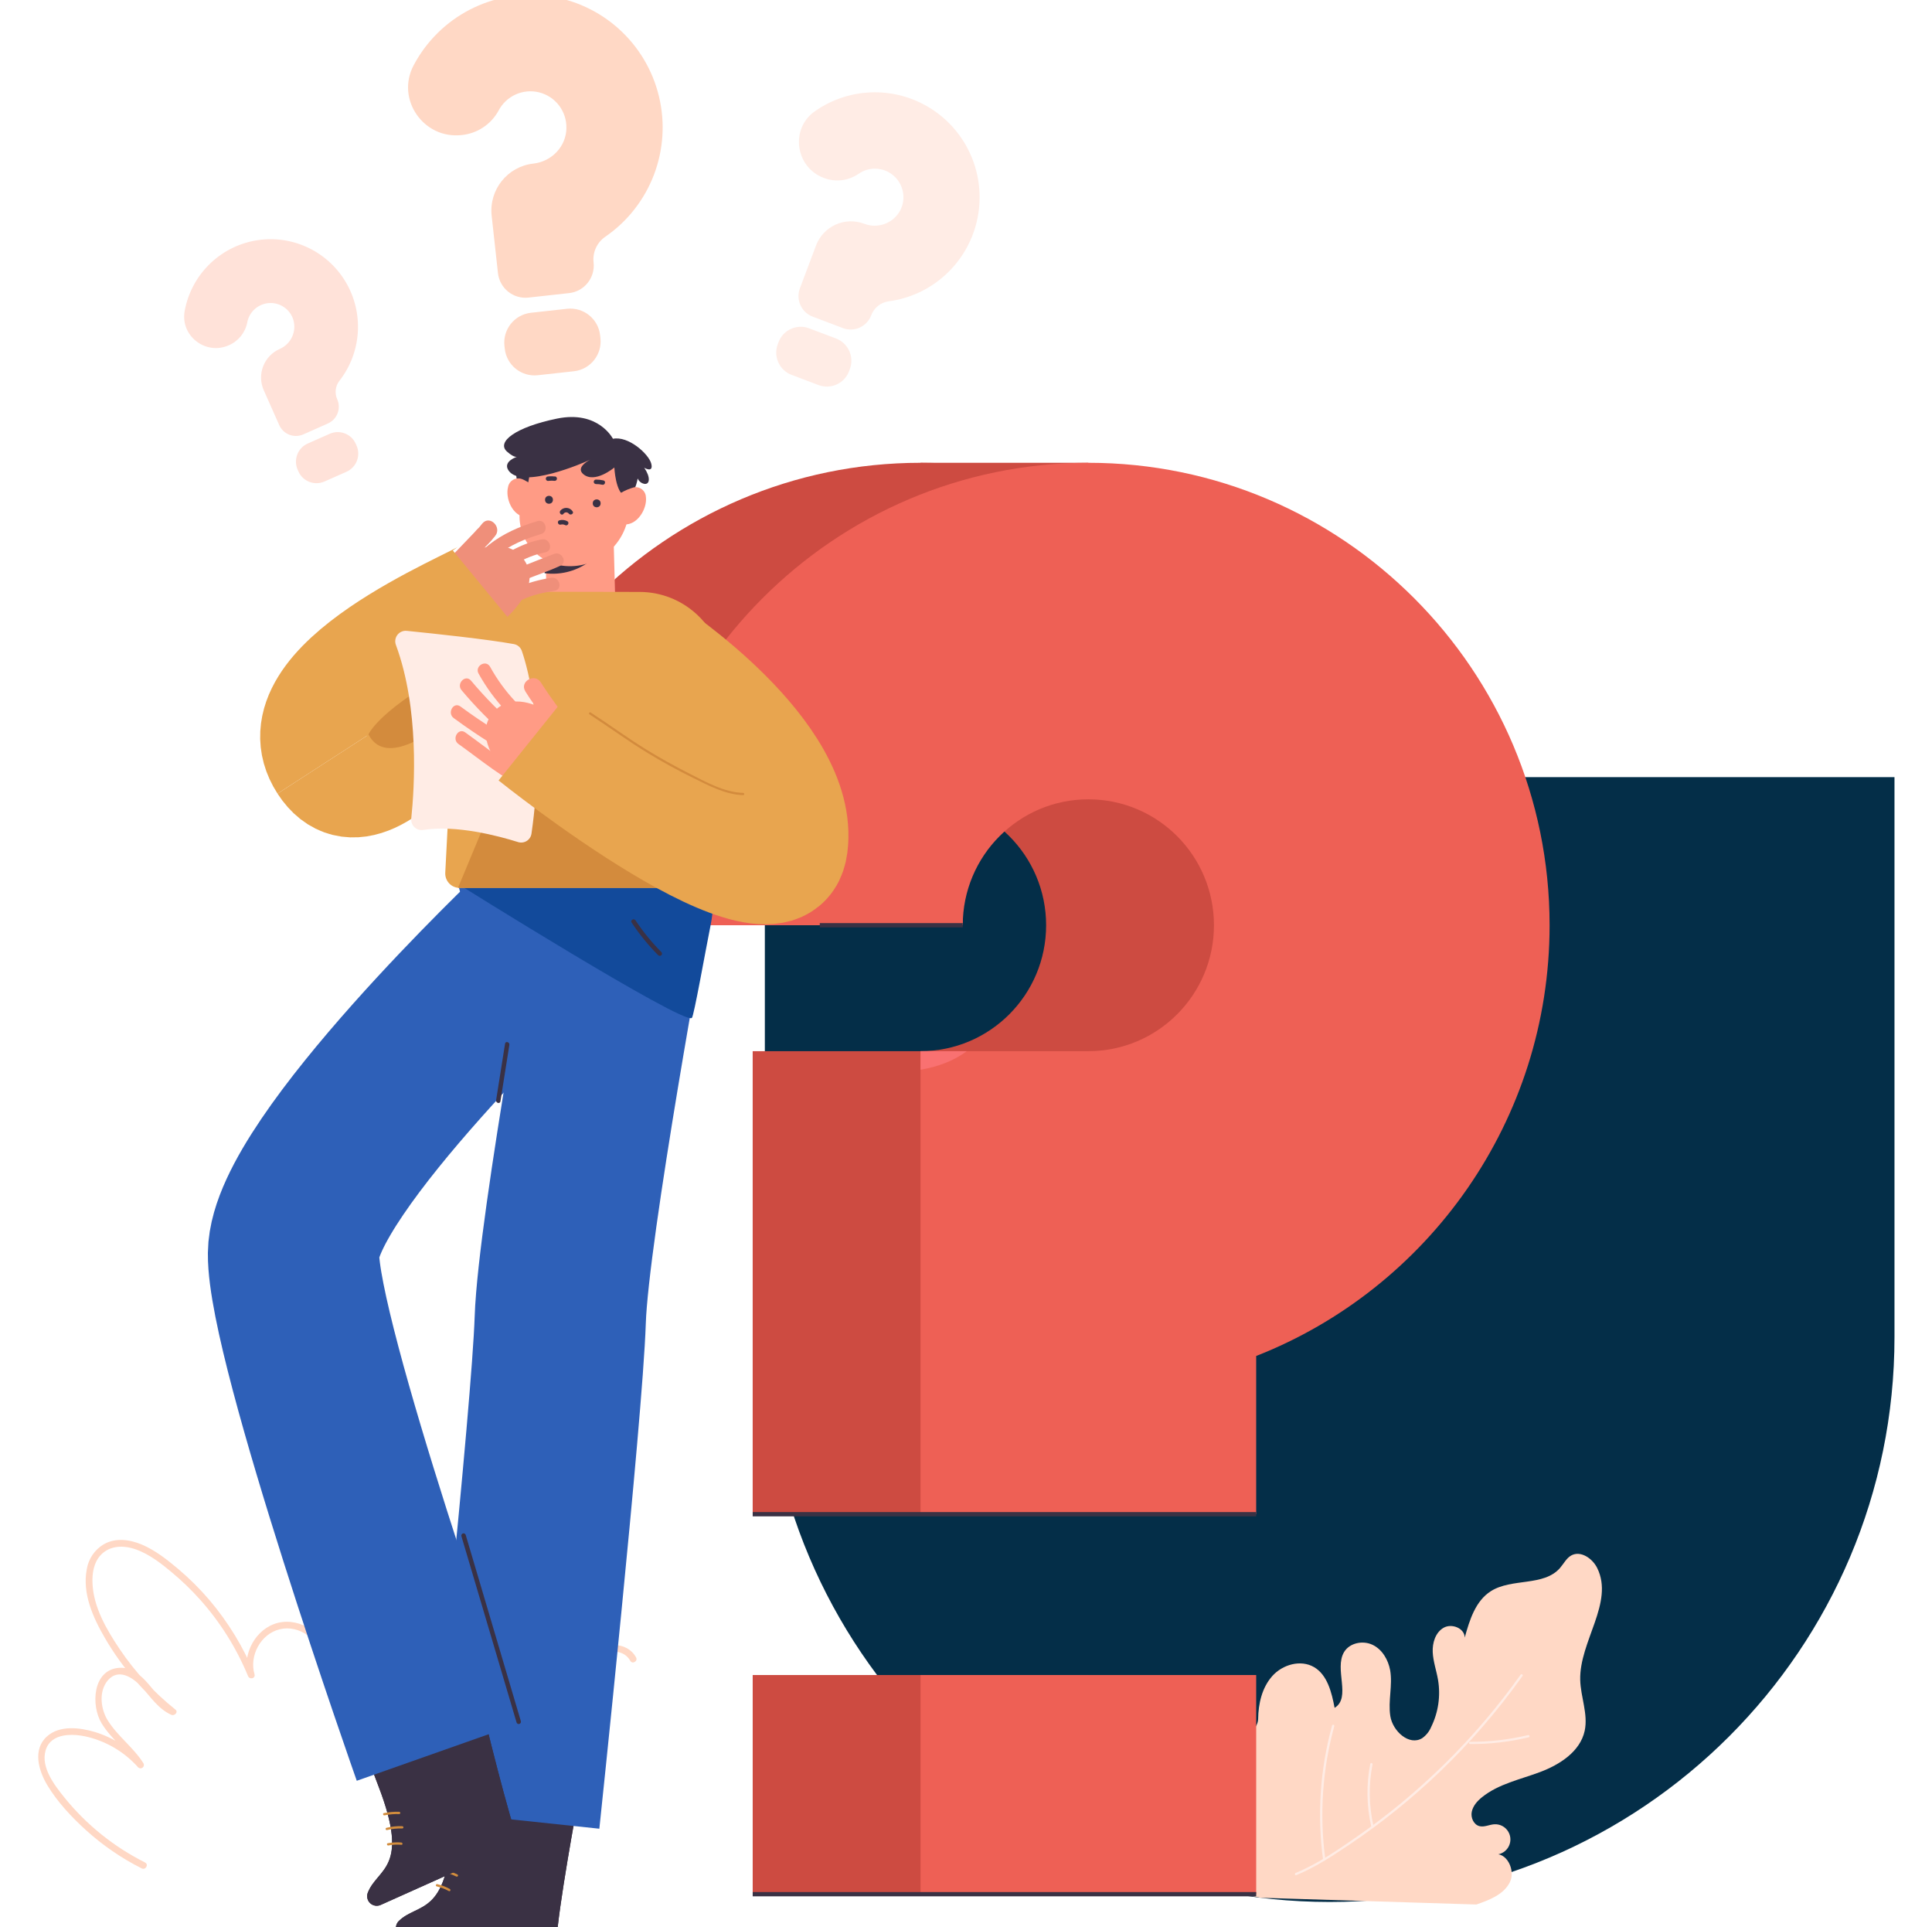 <svg width="379" height="378" viewBox="0 0 379 378" fill="none" xmlns="http://www.w3.org/2000/svg">
<g clip-path="url(#clip0_1786_4027)">
<path d="M150.039 152.422H371.641V262.229C371.641 323.422 322.033 373.03 260.84 373.03C199.646 373.03 150.039 323.422 150.039 262.229V152.422Z" fill="#042E48"/>
<path d="M97.399 123.772C97.399 123.772 73.932 166.452 63.256 149.948" stroke="#E8A54F" stroke-width="21"/>
<path d="M92.061 116.819L72.522 126.328C72.522 126.328 65.846 152.825 81.302 145.415C97.394 137.684 92.061 116.819 92.061 116.819Z" fill="#D38B3D"/>
<path d="M28.463 365.286C22.353 362.224 16.966 357.89 12.66 352.574C10.716 350.163 7.972 346.643 8.947 343.308C9.965 339.788 14.416 339.973 17.226 340.668C21.05 341.614 24.5 343.699 27.12 346.648C27.357 346.866 27.716 346.881 27.971 346.685C28.227 346.489 28.305 346.137 28.156 345.851C26.198 342.727 23.099 340.549 21.154 337.447C19.745 335.207 19.32 331.727 21.154 329.562C23.2 327.151 26.031 328.959 27.682 330.768C29.504 332.757 31.058 335.19 33.608 336.325C34.227 336.602 35.044 335.801 34.407 335.291C30.175 331.913 26.483 327.907 23.459 323.411C20.891 319.574 18.327 315.222 18.143 310.484C18.064 308.578 18.384 306.497 19.715 305.036C21.554 303.021 24.368 303.043 26.76 303.919C29.354 304.869 31.619 306.638 33.722 308.394C35.711 310.055 37.578 311.86 39.306 313.792C43.237 318.208 46.398 323.255 48.656 328.722C48.968 329.483 50.17 329.21 49.925 328.37C48.858 324.735 51.145 320.45 54.872 319.548C58.73 318.593 62.73 321.647 63.309 325.461C63.41 326.117 64.437 326.06 64.578 325.461C65.144 323.068 65.754 320.406 67.606 318.654C69.393 316.96 71.996 316.78 74.244 317.48C79.485 319.09 81.667 324.678 83.436 329.36C83.532 329.669 83.837 329.863 84.157 329.819C84.478 329.776 84.72 329.507 84.731 329.184C85.069 325.541 85.407 321.704 87.15 318.404C88.567 315.733 91.1 313.33 94.195 312.939C97.685 312.499 100.714 314.804 102.953 317.233C105.317 319.861 107.331 322.785 108.945 325.932C110.8 329.489 112.173 333.279 113.027 337.201C113.181 337.914 114.405 337.773 114.318 337.025C113.905 333.421 113.277 328.511 116.113 325.664C118.027 323.741 122.101 322.949 123.641 325.73C124.05 326.473 125.187 325.809 124.778 325.065C122.992 321.836 118.54 322.131 115.915 324.102C112.026 327.023 112.513 332.761 113.001 337.025L114.318 336.849C112.645 329.25 109.05 321.717 103.664 316.041C101.315 313.564 98.168 311.346 94.599 311.579C91.35 311.79 88.576 313.88 86.785 316.498C84.261 320.19 83.84 324.859 83.436 329.184L84.731 329.008C82.716 323.688 80.13 317.51 74.016 316.045C71.553 315.456 68.897 315.816 66.939 317.506C64.744 319.402 63.972 322.399 63.331 325.114H64.6C63.906 320.569 59.042 317.194 54.543 318.28C50.153 319.367 47.414 324.441 48.678 328.726L49.947 328.374C47.77 323.078 44.774 318.159 41.071 313.797C39.191 311.597 37.136 309.555 34.925 307.69C32.73 305.85 30.43 304.029 27.787 302.92C25.399 301.917 22.656 301.556 20.325 302.893C18.574 303.947 17.37 305.715 17.028 307.734C16.102 312.521 18.244 317.251 20.593 321.281C23.936 327.02 28.307 332.091 33.485 336.241L34.28 335.203C30.254 333.412 28.375 326.79 23.393 327.107C18.152 327.446 17.805 334.495 19.93 337.988C21.874 341.178 25.039 343.374 27.01 346.542L28.042 345.741C25.511 342.902 22.253 340.811 18.622 339.696C15.645 338.816 11.712 338.305 9.197 340.576C6.37 343.132 7.564 347.25 9.254 350.08C11.225 353.38 14.004 356.345 16.831 358.915C20.131 361.913 23.823 364.447 27.805 366.448C28.56 366.826 29.227 365.691 28.468 365.308L28.463 365.286Z" fill="#FFD8C5"/>
<path d="M247.287 372.207C226.918 368.137 222.428 366.813 221.203 360.873C219.978 354.933 246.729 343.22 246.808 337.152C246.848 334.129 247.563 330.992 249.582 328.722C251.602 326.451 255.153 325.448 257.765 326.962C260.377 328.475 261.242 331.921 261.808 334.957C265.122 332.946 261.672 327.327 263.674 324.005C264.762 322.205 267.348 321.69 269.248 322.592C271.149 323.494 272.321 325.514 272.708 327.586C273.221 330.548 272.269 333.61 272.738 336.576C273.208 339.541 276.443 342.472 278.998 340.901C279.777 340.347 280.386 339.585 280.754 338.701C282.158 335.839 282.628 332.606 282.097 329.461C281.786 327.644 281.145 325.879 281.057 324.04C280.969 322.201 281.597 320.159 283.195 319.248C284.792 318.338 287.321 319.336 287.334 321.18C288.282 317.735 289.45 313.973 292.47 312.068C296.575 309.471 302.83 311.187 306.026 307.527C306.754 306.691 307.268 305.613 308.22 305.076C310.073 304.046 312.395 305.643 313.33 307.549C316.666 314.334 309.818 321.91 309.99 329.474C310.073 332.836 311.57 336.18 310.867 339.462C309.99 343.523 305.982 346.102 302.088 347.558C298.194 349.015 293.958 349.877 290.727 352.482C289.806 353.221 288.972 354.158 288.721 355.316C288.471 356.473 289.081 357.863 290.223 358.158C291.18 358.4 292.15 357.854 293.133 357.793C294.261 357.72 295.333 358.294 295.898 359.275C296.464 360.256 296.425 361.474 295.798 362.417C295.172 363.36 294.065 363.865 292.944 363.72C295.53 363.051 297.395 366.826 296.166 369.207C294.937 371.587 292.167 372.647 289.621 373.527" fill="#FFD8C5"/>
<path d="M213.5 296.967H147.654V206.163H180.577C194.185 206.163 205.217 195.105 205.217 181.465C205.217 167.825 194.185 156.768 180.577 156.768C166.969 156.768 155.938 167.825 155.938 181.465H90.092C90.092 131.454 130.684 90.767 180.577 90.767C230.471 90.767 271.058 131.454 271.058 181.465C271.058 219.838 247.161 252.746 213.5 265.946V296.967Z" fill="#CD4B41"/>
<path d="M180.58 90.767H213.503V149.187H180.58V90.767Z" fill="#CD4B41"/>
<path d="M147.656 328.52H213.502V371.504H147.656L147.656 328.52Z" fill="#CD4B41"/>
<path d="M246.424 296.967H180.578V206.163H213.501C227.109 206.163 238.141 195.105 238.141 181.465C238.141 167.825 227.109 156.768 213.501 156.768C199.893 156.768 188.862 167.825 188.862 181.465H123.016C123.016 131.454 163.607 90.767 213.501 90.767C263.395 90.767 303.982 131.454 303.982 181.465C303.982 219.838 280.084 252.746 246.424 265.946V296.967Z" fill="#EE6055"/>
<path d="M142.365 125.479L135.205 181.465H188.865C188.865 181.19 188.865 180.912 188.865 180.634C189.103 175.169 187.562 169.775 184.475 165.264C168.988 143.053 142.378 125.479 142.374 125.479L142.365 125.479Z" fill="#EE6055"/>
<path d="M189.636 206.163H180.58V209.815C183.951 209.212 187.112 208.086 189.636 206.163Z" fill="#F97171"/>
<path d="M160.816 181.466H188.862" stroke="#3A3144" stroke-width="0.84"/>
<path d="M113.959 350.097C113.959 350.097 110.448 368.683 109.416 377.848C109.282 379.075 108.246 380.003 107.015 380H79.553C78.787 380.001 78.097 379.536 77.807 378.825C77.518 378.114 77.688 377.298 78.236 376.761C82.011 373.092 87.718 375.921 88.635 358.721C89.298 346.291 91.089 333.791 91.089 333.791" fill="#3A3144"/>
<path d="M113.959 350.097C113.959 350.097 110.448 368.683 109.416 377.848C109.282 379.075 108.246 380.003 107.015 380H79.553C78.787 380.001 78.097 379.536 77.807 378.825C77.518 378.114 77.688 377.298 78.236 376.761C82.011 373.092 87.718 375.921 88.635 358.721C89.298 346.291 91.089 333.791 91.089 333.791" fill="#3A3144"/>
<path d="M90.329 364.821C89.422 364.377 88.466 364.043 87.48 363.826C87.204 363.765 87.089 364.192 87.366 364.266C88.314 364.474 89.235 364.793 90.11 365.217C90.36 365.34 90.584 364.962 90.329 364.838V364.821Z" fill="#D18C3D"/>
<path d="M89.743 367.641C88.803 367.185 87.806 366.856 86.78 366.664C86.503 366.611 86.385 367.034 86.661 367.104C87.653 367.286 88.616 367.601 89.523 368.041C89.778 368.16 89.998 367.782 89.743 367.659V367.641Z" fill="#D18C3D"/>
<path d="M88.276 370.501C87.492 370.061 86.649 369.735 85.774 369.533C85.502 369.467 85.383 369.894 85.66 369.973C86.498 370.168 87.304 370.479 88.056 370.897C88.159 370.944 88.28 370.905 88.337 370.807C88.393 370.71 88.367 370.585 88.276 370.519V370.501Z" fill="#D18C3D"/>
<path d="M122.469 175.966C122.469 175.966 110.494 240.779 109.901 258.902C109.309 277.026 100.867 356.896 100.867 356.896" stroke="#2E60B8" stroke-width="33.6"/>
<path d="M93.905 332.234C93.905 332.234 98.295 350.635 101.06 359.421C101.436 360.598 100.869 361.87 99.743 362.374L74.674 373.612C73.974 373.928 73.153 373.786 72.6 373.254C72.047 372.721 71.872 371.905 72.158 371.192C74.107 366.299 80.464 366.545 74.296 350.463C69.836 338.847 66.394 326.703 66.394 326.703" fill="#3A3144"/>
<path d="M93.905 332.234C93.905 332.234 98.295 350.635 101.06 359.421C101.436 360.598 100.869 361.87 99.743 362.374L74.674 373.612C73.974 373.928 73.153 373.786 72.6 373.254C72.047 372.721 71.872 371.905 72.158 371.192C74.107 366.299 80.464 366.545 74.296 350.463C69.836 338.847 66.394 326.703 66.394 326.703" fill="#3A3144"/>
<path d="M78.313 355.338C77.303 355.309 76.292 355.398 75.302 355.602C75.03 355.659 75.144 356.086 75.421 356.042C76.371 355.844 77.343 355.76 78.313 355.791C78.594 355.791 78.594 355.351 78.313 355.351V355.338Z" fill="#D18C3D"/>
<path d="M78.92 358.158C77.875 358.128 76.832 358.237 75.816 358.484C75.695 358.515 75.622 358.64 75.654 358.761C75.685 358.883 75.809 358.955 75.93 358.924C76.909 358.688 77.914 358.584 78.92 358.616C79.041 358.616 79.139 358.517 79.139 358.396C79.139 358.274 79.041 358.176 78.92 358.176V358.158Z" fill="#D18C3D"/>
<path d="M78.748 361.366C77.851 361.289 76.948 361.338 76.066 361.512C75.789 361.569 75.908 361.991 76.184 361.952C77.028 361.787 77.891 361.742 78.748 361.82C79.029 361.846 79.024 361.406 78.748 361.38V361.366Z" fill="#D18C3D"/>
<path d="M105.749 183.257C105.749 183.257 57.765 228.683 57.581 245.887C57.397 263.091 85.829 343.67 85.829 343.67" stroke="#2E60B8" stroke-width="33.6"/>
<ellipse cx="113.965" cy="167.755" rx="24.754" ry="24.812" fill="#2E60B8"/>
<path d="M89.846 173.374C89.846 173.374 133.967 200.984 135.723 199.646C136.113 199.352 138.357 186.653 139.41 181.395C140.464 176.137 139.792 170.597 137.408 168.591" fill="#124A9B"/>
<path d="M113.611 104.377L113.945 116.82" stroke="#FF9B85" stroke-width="13.44"/>
<path d="M115.252 110.404C112.791 112.096 109.791 112.814 106.832 112.419L106.6 107.055L107.381 107.117" fill="#3A3144"/>
<path d="M110.955 111.013C108.372 110.821 105.971 109.608 104.28 107.641C102.59 105.674 101.748 103.115 101.941 100.526L102.48 93.233C102.916 87.339 108.036 82.916 113.916 83.353C119.796 83.79 124.209 88.922 123.773 94.815L123.369 100.283C122.896 106.681 117.338 111.485 110.955 111.013V111.013Z" fill="#FF9B85"/>
<path d="M103.94 91.766C103.848 91.872 104.028 95.405 102.777 95.898C101.526 96.391 101.096 93.02 101.275 92.087" fill="#3A3144"/>
<path d="M127.759 90.943C127.281 89.043 123.255 85.43 120.239 86.059C120.239 86.059 117.412 80.427 109.265 82.099C101.118 83.771 97.329 86.675 99.463 88.576C101.026 89.967 101.526 89.544 101.526 89.544C101.526 89.544 98.453 90.486 99.805 92.338C102.439 95.964 114.449 90.825 115.797 90.138C115.2 90.451 112.974 91.744 114.414 92.985C116.675 94.93 120.516 91.691 120.516 91.691C120.516 91.691 120.757 96.712 122.614 97.235C124.471 97.759 125.094 93.843 125.094 93.843C125.335 94.418 125.861 94.824 126.477 94.908C127.478 94.991 127.649 93.588 126.381 91.74C126.376 91.753 128.238 92.84 127.759 90.943Z" fill="#3A3144"/>
<path d="M99.671 95.498C99.091 97.662 100.483 101.218 103.183 101.429L104.377 95.335C104.456 94.925 102.573 93.971 102.239 93.909C101.687 93.745 101.091 93.824 100.6 94.127C100.11 94.431 99.772 94.929 99.671 95.498Z" fill="#FF9B85"/>
<path d="M126.713 97.504C126.972 99.734 125.072 103.057 122.381 102.854C122.381 102.854 120.625 97.715 121.691 96.725C122.549 96.216 123.47 95.823 124.431 95.559C124.996 95.485 125.567 95.655 126.001 96.025C126.436 96.395 126.695 96.932 126.713 97.504Z" fill="#FF9B85"/>
<path d="M146.244 169.805L141.925 130.874C140.994 122.471 133.916 116.109 125.481 116.094L104.95 116.054C91.399 116.032 88.01 122.465 88.686 134.389C88.956 138.751 88.918 143.127 88.572 147.484L87.347 171.174C87.308 171.946 87.586 172.7 88.117 173.261C88.648 173.822 89.386 174.139 90.157 174.139H142.364C143.786 174.152 145.104 173.391 145.805 172.151C146.195 171.435 146.348 170.614 146.244 169.805Z" fill="#E8A54F"/>
<path d="M84.893 112.547L92.86 126.025C92.86 126.025 107.921 117.379 102.847 109.863C97.772 102.348 84.893 112.547 84.893 112.547Z" fill="#EF8F7A"/>
<path d="M105.407 102.216C101.957 103.223 98.656 104.671 95.825 106.915C93.987 108.461 92.364 110.246 90.996 112.221C89.986 113.585 92.273 114.905 93.27 113.541C94.475 111.827 95.898 110.277 97.501 108.93C100.021 106.906 103.041 105.648 106.114 104.754C107.738 104.279 107.049 101.732 105.416 102.207L105.407 102.216Z" fill="#EF8F7A"/>
<path d="M106.255 105.789C101.865 106.639 98.498 109.041 94.841 111.408C93.423 112.324 94.74 114.607 96.158 113.688C99.67 111.439 102.8 109.142 106.957 108.333C108.621 108.011 107.914 105.464 106.259 105.789H106.255Z" fill="#EF8F7A"/>
<path d="M108.586 108.666C108.493 108.721 108.392 108.764 108.288 108.794L107.537 109.089L105.426 109.903C103.692 110.576 101.962 111.271 100.264 112.037C98.762 112.714 93.271 114.945 95.167 117.489C96.172 118.835 98.459 117.519 97.441 116.169C97.344 116.041 97.494 116.419 97.485 116.507C97.485 116.296 97.432 116.67 97.432 116.727C97.432 116.961 97.406 116.657 97.489 116.657C97.445 116.657 97.353 116.798 97.564 116.6C97.931 116.278 98.331 115.996 98.758 115.759C100.057 115.021 101.403 114.369 102.788 113.806C105.136 112.807 107.616 112.046 109.912 110.959C111.444 110.233 110.11 107.958 108.595 108.68L108.586 108.666Z" fill="#EF8F7A"/>
<path d="M108.119 113.326C105.822 113.669 103.579 114.305 101.443 115.218C100.174 115.764 99.102 116.685 98.37 117.858C97.089 119.686 95.217 121.013 93.071 121.616C91.451 122.1 92.141 124.647 93.774 124.159C95.862 123.56 97.762 122.431 99.287 120.881C100.446 119.68 100.867 118.404 102.36 117.669C104.331 116.696 106.644 116.212 108.804 115.86C110.472 115.588 109.765 113.044 108.106 113.313L108.119 113.326Z" fill="#EF8F7A"/>
<path d="M94.621 102.665C94.424 102.898 94.231 103.14 94.042 103.377C93.603 103.923 94.165 103.281 94.016 103.408C93.666 103.743 93.333 104.095 93.019 104.464C92.242 105.283 91.456 106.097 90.675 106.911C89.064 108.578 87.449 110.242 85.846 111.927C84.244 113.612 86.772 116.067 88.326 114.417C89.88 112.767 91.535 111.069 93.155 109.401C93.942 108.586 94.725 107.77 95.504 106.955C95.82 106.62 96.153 106.295 96.456 105.943C96.597 105.78 96.728 105.608 96.86 105.437C96.645 105.71 96.882 105.437 97.106 105.155C98.559 103.435 96.088 100.935 94.621 102.665Z" fill="#EF8F7A"/>
<path d="M63.258 149.948C52.846 133.853 92.924 118.184 95.496 116.068" stroke="#E8A54F" stroke-width="21"/>
<path d="M98.637 153.01L89.857 174.108C89.962 174.122 90.068 174.13 90.174 174.13H142.363L106.6 149.952L98.637 153.01Z" fill="#D38B3D"/>
<path d="M79.797 123.727C85.179 124.269 95.6 125.377 100.806 126.323C101.533 126.455 102.132 126.973 102.369 127.674C103.629 131.339 107.097 143.809 104.261 163.499C104.174 164.093 103.832 164.618 103.325 164.936C102.818 165.255 102.198 165.334 101.627 165.154C97.729 163.931 89.533 161.761 83.041 162.773C82.416 162.877 81.779 162.685 81.316 162.252C80.853 161.82 80.616 161.196 80.675 160.565C81.329 154.29 82.264 139.004 77.677 126.521C77.415 125.854 77.52 125.098 77.954 124.527C78.387 123.956 79.085 123.653 79.797 123.727Z" fill="#FFECE5"/>
<path d="M112.329 100.285C112.067 99.886 111.631 99.636 111.155 99.612C110.679 99.588 110.22 99.792 109.919 100.162C109.572 100.602 110.187 101.227 110.538 100.782C110.647 100.606 110.836 100.495 111.042 100.485C111.249 100.474 111.447 100.566 111.574 100.729C111.903 101.169 112.663 100.729 112.329 100.289V100.285Z" fill="#3A3144"/>
<path d="M109.995 102.894C110.281 102.813 110.587 102.844 110.851 102.982C111.347 103.26 111.79 102.498 111.29 102.226C110.821 101.97 110.273 101.905 109.758 102.045C109.209 102.177 109.437 103.026 109.99 102.894H109.995Z" fill="#3A3144"/>
<ellipse cx="117.052" cy="98.719" rx="0.773" ry="0.774" fill="#3A3144"/>
<ellipse cx="107.694" cy="98.023" rx="0.773" ry="0.774" fill="#3A3144"/>
<path d="M118.378 94.222C117.897 94.11 117.405 94.056 116.912 94.059C116.669 94.059 116.473 94.256 116.473 94.499C116.473 94.742 116.669 94.939 116.912 94.939C117.327 94.934 117.741 94.979 118.145 95.071C118.694 95.198 118.927 94.349 118.378 94.222Z" fill="#3A3144"/>
<path d="M108.819 93.461C108.348 93.395 107.869 93.395 107.397 93.461C107.246 93.502 107.128 93.622 107.088 93.774C107.049 93.926 107.093 94.088 107.205 94.198C107.316 94.309 107.479 94.352 107.63 94.31C108.025 94.257 108.425 94.257 108.819 94.31C109.062 94.31 109.258 94.113 109.258 93.87C109.258 93.627 109.062 93.43 108.819 93.43V93.461Z" fill="#3A3144"/>
<path d="M93.263 136.888C93.384 136.888 93.482 136.789 93.482 136.668C93.482 136.546 93.384 136.448 93.263 136.448C93.141 136.448 93.043 136.546 93.043 136.668C93.043 136.789 93.141 136.888 93.263 136.888Z" fill="#4F8AE0"/>
<path d="M114.223 144.801L104.465 157.046C104.465 157.046 90.769 146.385 96.814 139.648C102.858 132.912 114.223 144.801 114.223 144.801Z" fill="#FF9B85"/>
<path d="M93.885 132.115C96.862 137.489 101.152 142.017 106.352 145.275C107.792 146.177 109.117 143.894 107.669 142.996C102.856 139.971 98.89 135.768 96.146 130.782C95.325 129.294 93.073 130.628 93.872 132.102L93.885 132.115Z" fill="#FF9B85"/>
<path d="M90.543 135.366C93.269 138.619 96.254 141.644 99.468 144.413C100.745 145.513 102.619 143.652 101.329 142.543C98.115 139.777 95.132 136.753 92.409 133.501C91.316 132.181 89.459 134.073 90.543 135.366Z" fill="#FF9B85"/>
<path d="M89.014 140.841C91.379 142.583 93.808 144.235 96.301 145.795C97.745 146.697 99.066 144.418 97.618 143.516C95.133 141.958 92.704 140.308 90.331 138.566C88.961 137.554 87.649 139.846 89.014 140.845V140.841Z" fill="#FF9B85"/>
<path d="M89.94 145.922C94.352 149.068 98.72 152.764 103.667 155.008C105.199 155.703 106.538 153.428 104.984 152.729C100.028 150.485 95.669 146.784 91.257 143.642C89.874 142.657 88.557 144.962 89.94 145.922Z" fill="#FF9B85"/>
<path d="M103.061 135.614C105.326 139.204 108.004 142.544 110.458 146.002C110.964 146.82 112.021 147.098 112.863 146.636C113.623 146.196 114.044 145.008 113.491 144.229C111.037 140.766 108.359 137.426 106.094 133.836C104.892 131.926 101.85 133.691 103.061 135.596V135.614Z" fill="#FF9B85"/>
<path d="M99.077 204.693L97.321 215.777C97.233 216.331 98.08 216.569 98.168 216.01L99.924 204.926C100.012 204.372 99.165 204.134 99.077 204.693Z" fill="#3A3144"/>
<path d="M90.514 301.288L101.33 337.808C101.394 338.042 101.636 338.18 101.87 338.116C102.104 338.052 102.242 337.809 102.177 337.575L91.361 301.054C91.297 300.82 91.055 300.682 90.821 300.746C90.587 300.811 90.45 301.053 90.514 301.288Z" fill="#3A3144"/>
<path d="M123.906 180.942C125.425 183.245 127.171 185.389 129.116 187.344C129.287 187.517 129.565 187.518 129.737 187.346C129.91 187.175 129.911 186.896 129.74 186.724C127.846 184.823 126.146 182.737 124.665 180.498C124.353 180.031 123.594 180.471 123.906 180.938V180.942Z" fill="#3A3144"/>
<path d="M127.833 127.592C127.833 127.592 158.171 147.564 155.809 165.912C153.447 184.26 104.379 144.88 104.379 144.88" stroke="#E8A54F" stroke-width="21"/>
<path d="M115.641 140.109C119.495 142.6 123.178 145.328 127.103 147.713C129.974 149.455 132.918 151.068 135.935 152.553C139.008 154.066 142.282 155.84 145.785 155.95C146.066 155.95 146.066 155.51 145.785 155.51C141.993 155.391 138.375 153.31 135.057 151.629C132.23 150.203 129.46 148.65 126.76 146.991C123.038 144.703 119.53 142.103 115.861 139.735C115.624 139.581 115.422 139.96 115.641 140.114V140.109Z" fill="#D38B3D"/>
<path d="M180.58 328.52H246.426V371.504H180.58V328.52Z" fill="#EE6055"/>
<path d="M64.333 83.05L59.504 85.197C58.634 85.583 57.646 85.606 56.759 85.262C55.871 84.918 55.156 84.235 54.772 83.362L51.734 76.524C51.079 75.038 51.04 73.352 51.625 71.837C52.211 70.322 53.373 69.102 54.855 68.446C57.07 67.499 58.227 65.041 57.546 62.726C56.911 60.664 54.952 59.306 52.803 59.437C50.654 59.569 48.874 61.156 48.495 63.28C48.092 65.269 46.737 66.931 44.873 67.724C40.339 69.731 35.325 65.859 36.23 60.97C37.524 53.955 43.009 48.471 50.012 47.191C57.014 45.912 64.076 49.103 67.757 55.209C71.438 61.316 70.972 69.067 66.585 74.685C65.785 75.716 65.617 77.104 66.146 78.298C66.537 79.168 66.566 80.16 66.226 81.052C65.885 81.944 65.204 82.663 64.333 83.05Z" fill="#FFE2D9"/>
<path d="M58.387 92.115C57.522 90.15 58.412 87.853 60.375 86.985L64.679 85.08C66.642 84.212 68.935 85.1 69.8 87.065L69.948 87.401C70.813 89.365 69.923 91.662 67.96 92.531L63.657 94.435C61.693 95.304 59.4 94.416 58.535 92.451L58.387 92.115Z" fill="#FFE2D9"/>
<path d="M165.366 64.353L159.418 62.101C158.352 61.698 157.489 60.887 157.02 59.846C156.55 58.806 156.513 57.62 156.916 56.552L160.077 48.157C161.506 44.364 165.73 42.45 169.515 43.88C172.198 44.925 175.238 43.802 176.604 41.262C177.787 38.963 177.249 36.152 175.301 34.456C173.353 32.759 170.501 32.617 168.395 34.112C166.385 35.484 163.828 35.771 161.565 34.877C156.007 32.779 154.98 25.246 159.84 21.831C166.824 16.924 176.107 16.854 183.164 21.655C190.221 26.456 193.584 35.129 191.613 43.447C189.642 51.765 182.748 57.996 174.291 59.104C172.747 59.325 171.448 60.375 170.906 61.841C170.067 64.067 167.588 65.192 165.366 64.353Z" fill="#FFECE5"/>
<path d="M155.286 73.523C152.88 72.612 151.665 69.923 152.571 67.516L152.727 67.103C153.633 64.696 156.319 63.482 158.724 64.392L164 66.388C166.406 67.299 167.621 69.988 166.715 72.395L166.559 72.808C165.653 75.215 162.967 76.429 160.561 75.519L155.286 73.523Z" fill="#FFECE5"/>
<path d="M111.648 57.485L103.667 58.365C102.237 58.523 100.802 58.105 99.68 57.202C98.558 56.299 97.84 54.986 97.684 53.552L96.446 42.292C95.902 37.209 99.564 32.644 104.633 32.084C108.228 31.688 111.103 28.705 111.112 25.075C111.155 21.798 108.948 18.921 105.778 18.12C102.607 17.32 99.304 18.807 97.794 21.713C96.314 24.41 93.599 26.2 90.542 26.491C83.079 27.314 77.614 19.451 81.148 12.799C86.205 3.262 96.617 -2.149 107.306 -0.794C117.996 0.561 126.737 8.399 129.266 18.897C131.796 29.395 127.587 40.367 118.693 46.463C117.077 47.595 116.213 49.526 116.446 51.488C116.771 54.472 114.624 57.156 111.648 57.485Z" fill="#FFD8C5"/>
<path d="M98.957 67.829C98.603 64.601 100.933 61.696 104.161 61.341L111.239 60.561C114.467 60.206 117.371 62.534 117.724 65.763L117.786 66.323C118.14 69.552 115.81 72.457 112.582 72.812L105.504 73.591C102.276 73.947 99.372 71.618 99.019 68.39L98.957 67.829Z" fill="#FFD8C5"/>
<path d="M147.656 296.98H246.425" stroke="#3A3144" stroke-width="0.84"/>
<path d="M147.656 371.504H246.425" stroke="#3A3144" stroke-width="0.84"/>
<path d="M298.304 328.45C289.448 340.893 278.501 351.699 265.952 360.385C262.23 362.959 258.367 365.613 254.166 367.337C253.911 367.443 254.021 367.87 254.284 367.777C257.967 366.259 261.347 364.033 264.644 361.824C267.787 359.712 270.838 357.468 273.796 355.092C279.87 350.213 285.499 344.803 290.618 338.926C293.474 335.647 296.164 332.232 298.686 328.683C298.849 328.454 298.467 328.243 298.304 328.463V328.45Z" fill="#FFECE5"/>
<path d="M261.306 338.434C258.958 347.01 258.361 355.973 259.551 364.786C259.59 365.067 259.989 364.948 259.989 364.671C258.817 355.935 259.414 347.052 261.745 338.552C261.778 338.431 261.706 338.306 261.585 338.273C261.464 338.24 261.339 338.312 261.306 338.434Z" fill="#FFECE5"/>
<path d="M268.805 345.94C268.009 350.029 268.079 354.24 269.012 358.3C269.073 358.573 269.499 358.458 269.451 358.181C268.533 354.2 268.464 350.069 269.249 346.059C269.302 345.782 268.88 345.663 268.81 345.94H268.805Z" fill="#FFECE5"/>
<path d="M299.774 340.296C296.046 341.192 292.225 341.635 288.391 341.616C288.27 341.616 288.172 341.714 288.172 341.836C288.172 341.957 288.27 342.056 288.391 342.056C292.262 342.077 296.122 341.634 299.888 340.736C300.165 340.67 300.046 340.243 299.774 340.296Z" fill="#FFECE5"/>
</g>
<defs>
<clipPath id="clip0_1786_4027">
<rect width="378" height="378" fill="white" transform="translate(0.5)"/>
</clipPath>
</defs>
</svg>
